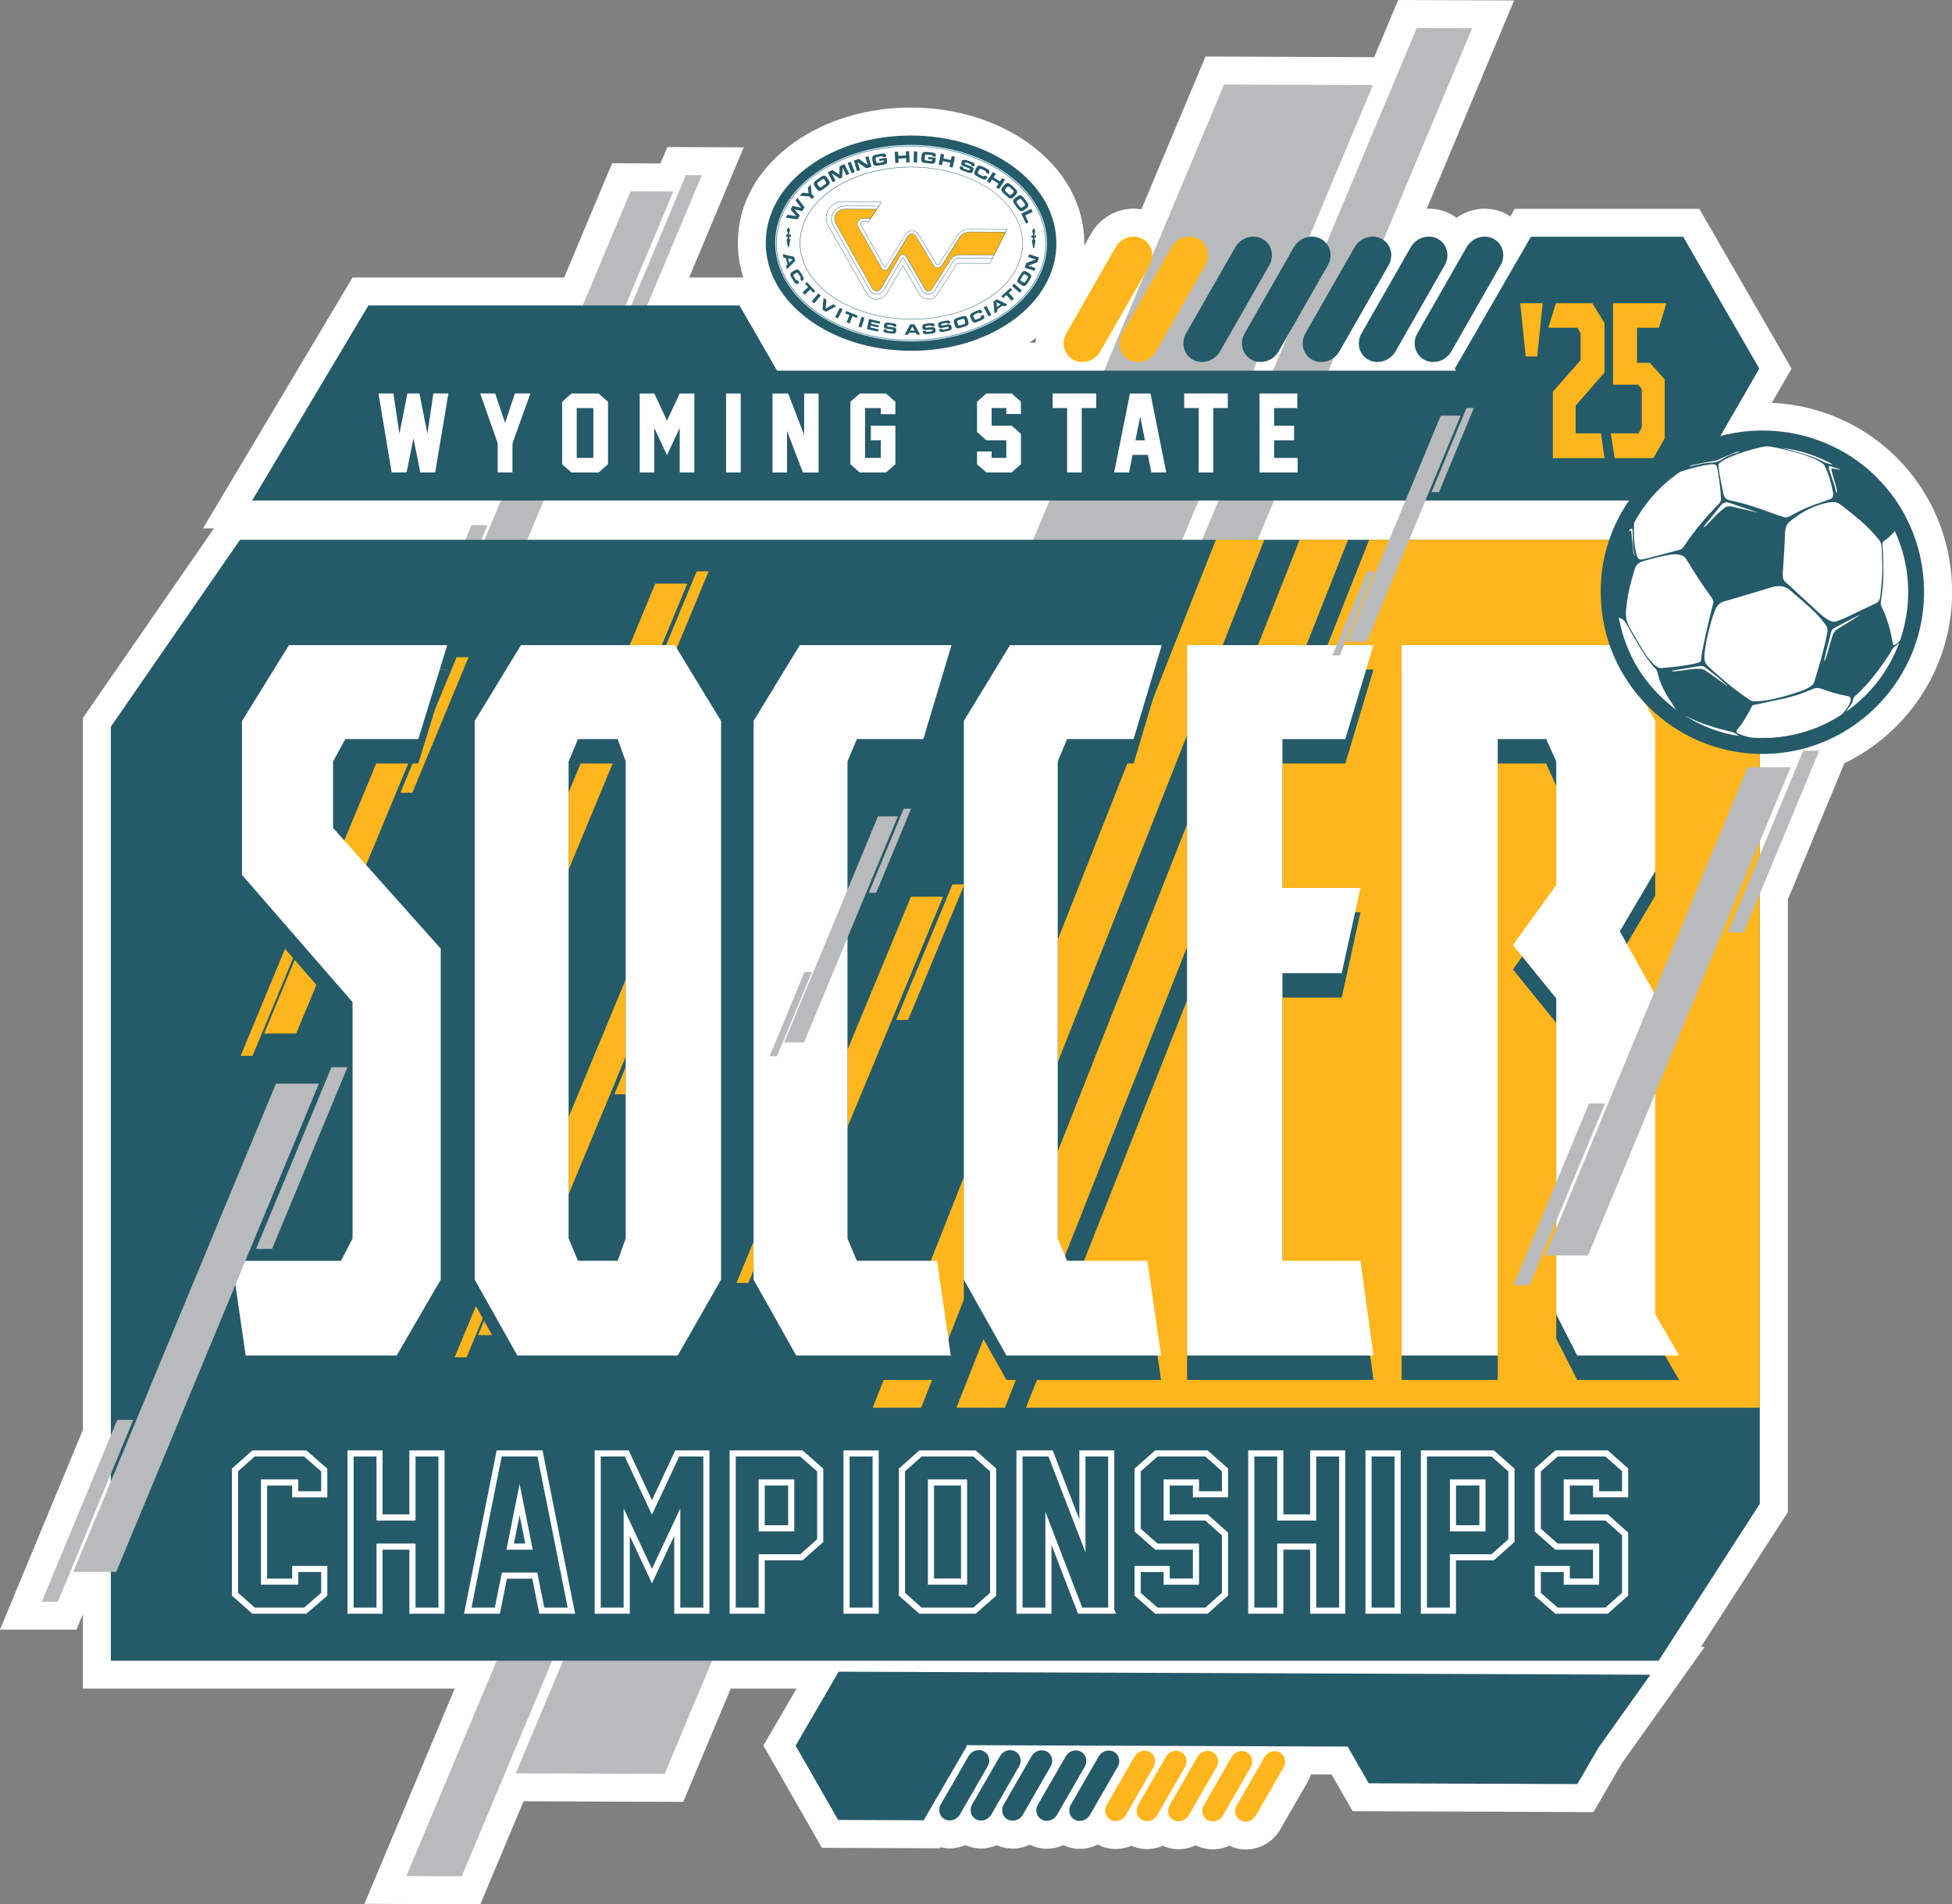 <?xml version="1.0" encoding="UTF-8"?>
<svg id="Layer_2" data-name="Layer 2" xmlns="http://www.w3.org/2000/svg" viewBox="0 0 696.24 679.07">
  <rect x="0" y="0" width="696.24" height="679.07" fill="#808080" stroke="none"/>
  <defs>
    <style>
      .cls-1 {
        fill: #b8babc;
      }

      .cls-2 {
        fill: #ffb61d;
      }

      .cls-3 {
        fill: #fff;
      }

      .cls-4 {
        fill: #255a69;
      }

      .cls-5 {
        fill: #e1f4fd;
      }
    </style>
  </defs>
  <g id="Layer_6" data-name="Layer 6">
    <g>
      <path class="cls-3" d="M631.97,143.64l7.04-12.18-32.9-56.99h-65.81l-1.57,2.71c-2.66-1.76-5.82-2.76-9.19-2.76-3.63,0-7.11,1.19-10,3.24-2.8-2.08-6.23-3.24-9.91-3.24-.25,0-.5.04-.75.05L540.05.16l-41.34-.16-8.55,20.39-60.18-.23-22.86,54.48c-.91-.15-1.84-.23-2.79-.23-6.21,0-12,3.38-15.11,8.83l-2.49,4.36c0-.22.02-.44.02-.67.05-13.78-6.92-26.45-19.64-35.69-11.36-8.25-26.27-12.83-41.96-12.89h-.31c-15.58,0-30.41,4.46-41.75,12.57-12.79,9.14-19.86,21.76-19.91,35.54-.02,4.3.65,8.48,1.96,12.49h-19.33l19.47-46.41-27.24-.1-2.45,5.85-17.27-.07-17.08,40.73h-75.48l-53.36,89.47h3.9l-46.72,67.6v253.86L0,581.12h27.28l2.29-5.51v26.56h132.61l-32.19,76.74,41.34.15,15.41-36.72,56.96.21,16.94-40.38h23.47l-11.82,20.29,20.87,36.48,42.03.16.22-.38c1.07.26,2.17.42,3.31.42h.05c1.94,0,3.82-.41,5.56-1.16,1.72.77,3.61,1.2,5.59,1.2h.05c1.95,0,3.84-.42,5.59-1.18,1.73.78,3.63,1.21,5.62,1.22h.05c2.13,0,4.18-.51,6.05-1.4,1.85.92,3.91,1.44,6.09,1.45h.05c2.04,0,4.02-.47,5.83-1.3,1.79.85,3.77,1.33,5.85,1.34h.07c2.24,0,4.4-.57,6.35-1.56,1.93,1.02,4.1,1.6,6.39,1.61h.07c1.94,0,3.82-.41,5.55-1.16,1.72.77,3.61,1.2,5.59,1.2h.05c1.95,0,3.85-.42,5.59-1.18,1.73.78,3.63,1.21,5.62,1.22h.05c2.13,0,4.18-.51,6.05-1.4,1.85.92,3.91,1.44,6.09,1.45h.05c2.04,0,4.02-.47,5.83-1.3,1.79.85,3.77,1.33,5.85,1.34h.07c5.03,0,9.73-2.73,12.25-7.11l9.92-17.2c.45-.79.8-1.62,1.09-2.46l7.34.03,7.49,13.09,85.9.32,10.26-17.61,29.39-41.27h-1.33s31.02-48.1,31.02-48.1v-218.46l20.16-48.58c23.27-11.23,39.13-35.43,38.41-62.82-.94-35.76-28.87-64.01-64.24-65.72ZM367.2,122.21c.8-.58,1.58-1.18,2.33-1.79-.07.59-.13,1.19-.14,1.79h-2.19Z"/>
      <g>
        <g>
          <polygon class="cls-1" points="505.33 9.99 411.28 234.17 431.05 234.25 525.09 10.06 505.33 9.99"/>
          <polygon class="cls-1" points="436.6 30.15 183.97 632.37 237.06 632.57 489.69 30.35 436.6 30.15"/>
          <polygon class="cls-1" points="238.98 444.82 144.94 669.01 164.7 669.08 258.75 444.89 238.98 444.82"/>
        </g>
        <g>
          <polygon class="cls-1" points="244.65 62.45 217.66 126.78 223.33 126.8 250.32 62.47 244.65 62.45"/>
          <polygon class="cls-1" points="224.93 68.23 152.44 241.04 167.67 241.1 240.16 68.29 224.93 68.23"/>
          <polygon class="cls-1" points="168.22 187.22 141.24 251.55 146.91 251.57 173.89 187.24 168.22 187.22"/>
        </g>
        <polygon class="cls-4" points="591.6 592.21 39.53 592.21 39.53 259.15 85.6 192.49 627.68 192.49 627.68 536.28 591.6 592.21"/>
        <polygon class="cls-2" points="627.68 501.99 365.95 501.99 488.35 192.49 627.68 192.49 627.68 501.99"/>
        <polygon class="cls-2" points="463.55 192.49 341.14 501.99 358.43 501.99 480.83 192.49 463.55 192.49"/>
        <polygon class="cls-2" points="433.67 192.49 311.27 501.99 328.55 501.99 450.96 192.49 433.67 192.49"/>
        <g>
          <polygon class="cls-2" points="162.87 234.36 142.81 282.69 147.07 282.69 167.13 234.36 162.87 234.36"/>
          <polygon class="cls-2" points="148.1 238.76 94.21 368.57 105.64 368.57 159.52 238.76 148.1 238.76"/>
          <polygon class="cls-2" points="105.9 328.16 85.84 376.49 90.09 376.49 110.15 328.16 105.9 328.16"/>
        </g>
        <g>
          <polygon class="cls-2" points="339.71 315.38 319.65 363.7 323.91 363.7 343.97 315.38 339.71 315.38"/>
          <polygon class="cls-2" points="324.94 319.77 271.05 449.59 282.48 449.59 336.36 319.77 324.94 319.77"/>
          <polygon class="cls-2" points="282.74 409.18 262.68 457.5 266.93 457.5 286.99 409.18 282.74 409.18"/>
        </g>
        <g>
          <polygon class="cls-2" points="239.2 341.89 219.14 390.22 223.4 390.22 243.46 341.89 239.2 341.89"/>
          <polygon class="cls-2" points="224.43 346.29 170.54 476.1 181.97 476.1 235.85 346.29 224.43 346.29"/>
          <polygon class="cls-2" points="182.23 435.69 162.17 484.02 166.42 484.02 186.48 435.69 182.23 435.69"/>
        </g>
        <g>
          <polygon class="cls-2" points="248.5 203.74 228.44 252.07 232.69 252.07 252.75 203.74 248.5 203.74"/>
          <polygon class="cls-2" points="233.72 208.14 179.84 337.95 191.26 337.95 245.15 208.14 233.72 208.14"/>
          <polygon class="cls-2" points="191.52 297.54 171.46 345.87 175.72 345.87 195.78 297.54 191.52 297.54"/>
        </g>
        <g>
          <polygon class="cls-4" points="123.19 272.26 149.21 272.26 159.52 238.76 103.09 238.76 86.33 265.81 86.33 320.71 125.76 366.06 125.76 450.33 121.64 458.32 82.73 458.32 87.62 492.08 141.48 492.08 157.2 465.02 157.2 346.99 118.8 303.95 118.8 280.25 123.19 272.26"/>
          <path class="cls-4" d="M185.81,238.76l-16.49,27.06v199.21l15.2,27.06h57.21l15.46-27.06v-199.21l-16.49-27.06h-54.89ZM223.17,450.33l-2.83,7.99h-14.17l-3.35-7.99v-170.08l3.35-7.99h14.17l2.83,7.99v170.08Z"/>
          <polygon class="cls-4" points="305.63 272.26 329.34 272.26 339.39 238.76 285.28 238.76 268.78 265.81 268.78 465.02 283.99 492.08 339.14 492.08 334.24 458.32 305.63 458.32 302.28 450.33 302.28 280.25 305.63 272.26"/>
          <polygon class="cls-4" points="380.63 272.26 404.34 272.26 414.38 238.76 360.27 238.76 343.77 265.81 343.77 465.02 358.98 492.08 414.13 492.08 409.23 458.32 380.63 458.32 377.28 450.33 377.28 280.25 380.63 272.26"/>
          <polygon class="cls-4" points="479.84 272.26 489.89 238.76 423.4 238.76 423.4 492.08 489.89 492.08 485.25 458.32 457.42 458.32 457.42 355.75 478.55 355.75 485.25 325.34 457.42 325.34 457.42 272.26 479.84 272.26"/>
          <polygon class="cls-4" points="590.39 477.39 590.39 363.48 577.77 340.81 590.39 319.42 590.39 265.81 575.19 238.76 499.94 238.76 499.94 492.08 534.21 492.08 534.21 272.26 551.48 272.26 555.09 280.25 555.09 324.31 539.63 345.7 555.09 364.77 555.09 477.39 562.56 492.08 598.9 492.08 590.39 477.39"/>
        </g>
        <g>
          <path class="cls-3" d="M159.52,230.05l-10.31,33.5h-26.03l-4.38,7.99v23.71l38.4,43.04v118.03l-15.72,27.06h-53.86l-4.9-33.76h38.91l4.12-7.99v-84.27l-39.43-45.36v-54.89l16.75-27.06h56.44Z"/>
          <path class="cls-3" d="M184.52,483.38l-15.2-27.06v-199.21l16.49-27.06h54.89l16.49,27.06v199.21l-15.46,27.06h-57.21ZM206.16,263.55l-3.35,7.99v170.08l3.35,7.99h14.17l2.84-7.99v-170.08l-2.84-7.99h-14.17Z"/>
          <path class="cls-3" d="M268.78,257.11l16.49-27.06h54.12l-10.05,33.5h-23.71l-3.35,7.99v170.08l3.35,7.99h28.6l4.9,33.76h-55.15l-15.2-27.06v-199.21Z"/>
          <path class="cls-3" d="M343.77,257.11l16.49-27.06h54.12l-10.05,33.5h-23.71l-3.35,7.99v170.08l3.35,7.99h28.61l4.9,33.76h-55.15l-15.2-27.06v-199.21Z"/>
          <path class="cls-3" d="M478.55,347.05h-21.13v102.57h27.83l4.64,33.76h-66.49v-253.32h66.49l-10.05,33.5h-22.42v53.09h27.83l-6.7,30.41Z"/>
          <path class="cls-3" d="M499.94,230.05h75.25l15.2,27.06v53.6l-12.63,21.39,12.63,22.68v113.91l8.51,14.69h-36.34l-7.47-14.69v-112.62l-15.46-19.07,15.46-21.39v-44.07l-3.61-7.99h-17.27v219.82h-34.27v-253.32Z"/>
        </g>
        <g>
          <path class="cls-3" d="M109.28,575.46h-19.27l-7.28-6.45v-45.3l7.28-6.49h19.28l7.46,6.52v10.23h-12.54v-4.21h-8.95v33.18h8.95v-4.53h12.54v10.62l-7.47,6.45ZM90.84,573.27h17.63l6.09-5.26v-7.43h-8.16v4.53h-13.32v-37.55h13.32v4.21h8.16v-7.05l-6.1-5.33h-17.62l-5.92,5.28v43.34l5.92,5.25Z"/>
          <path class="cls-3" d="M158.56,575.46h-12.54v-22.84h-9.55v22.84h-12.54v-58.25h12.54v22.84h9.55v-22.84h12.54v58.25ZM148.22,573.27h8.16v-53.87h-8.16v22.84h-13.93v-22.84h-8.16v53.87h8.16v-22.84h13.93v22.84Z"/>
          <path class="cls-3" d="M205.15,575.46h-12.79l-2.5-12.49h-9.06l-2.5,12.49h-12.79l11.64-58.25h16.35l11.64,58.25ZM194.15,573.27h8.33l-10.77-53.87h-12.77l-10.77,53.87h8.33l2.5-12.49h12.64l2.5,12.49ZM190.02,552.62h-9.38l4.69-23.44,4.69,23.44ZM183.31,550.43h4.04l-2.02-10.1-2.02,10.1Z"/>
          <path class="cls-3" d="M253.05,575.46h-12.57v-27.76l-7.94,16.94-7.9-16.92v27.74h-12.54v-58.25h12.14l8.3,17.78,8.33-17.78h12.17v58.25ZM242.66,573.27h8.2v-53.87h-8.6l-9.73,20.76-9.69-20.76h-8.56v53.87h8.16v-35.42l10.09,21.62,10.12-21.6v35.4Z"/>
          <path class="cls-3" d="M272.78,575.46h-12.54v-58.25h26.02l7.39,6.52v26.14l-7.39,6.56h-13.49v19.02ZM262.43,573.27h8.16v-19.02h14.84l6.03-5.36v-24.17l-6.03-5.32h-23.01v53.87ZM283.31,546.09h-12.71v-18.53h12.71v18.53ZM272.78,543.9h8.34v-14.16h-8.34v14.16Z"/>
          <path class="cls-3" d="M313.42,575.46h-12.57v-58.25h12.57v58.25ZM303.04,573.27h8.2v-53.87h-8.2v53.87Z"/>
          <path class="cls-3" d="M347.99,575.46h-20.1l-7.28-6.45v-45.3l7.28-6.49h20.1l7.35,6.49v45.31l-7.36,6.45ZM328.72,573.27h18.44l5.99-5.25v-43.33l-5.99-5.29h-18.44l-5.92,5.28v43.34l5.92,5.25ZM344.96,565.11h-14v-37.55h14v37.55ZM333.15,562.92h9.62v-33.18h-9.62v33.18Z"/>
          <path class="cls-3" d="M396.39,575.46h-11.88l-9.47-24.58v24.58h-12.5v-58.25h12.94l9.5,24.63v-24.63h12.46v56.82l.69,1.36-1.75.07ZM386.01,573.27h9.25v-53.87h-8.09v34.18l-13.19-34.18h-9.25v53.87h8.13v-34.16l13.16,34.16Z"/>
          <path class="cls-3" d="M430.74,575.46h-18.71l-7.36-6.45v-10.62h12.54v4.53h8.27v-10.3h-13.45l-7.35-6.49v-22.43l7.35-6.49h18.71l7.28,6.45v10.29h-12.54v-4.21h-8.27v10.3h13.53l7.28,6.49v22.46l-7.28,6.45ZM412.86,573.27h17.05l5.92-5.25v-20.5l-5.92-5.28h-14.88v-14.68h12.64v4.21h8.16v-7.12l-5.92-5.25h-17.05l-5.99,5.29v20.46l5.99,5.29h14.81v14.68h-12.64v-4.53h-8.16v7.44l5.99,5.25Z"/>
          <path class="cls-3" d="M479.84,575.46h-12.54v-22.84h-9.55v22.84h-12.54v-58.25h12.54v22.84h9.55v-22.84h12.54v58.25ZM469.49,573.27h8.16v-53.87h-8.16v22.84h-13.93v-22.84h-8.16v53.87h8.16v-22.84h13.93v22.84Z"/>
          <path class="cls-3" d="M499.6,575.46h-12.57v-58.25h12.57v58.25ZM489.22,573.27h8.2v-53.87h-8.2v53.87Z"/>
          <path class="cls-3" d="M519.33,575.46h-12.54v-58.25h26.02l7.39,6.52v26.14l-7.39,6.56h-13.49v19.02ZM508.98,573.27h8.16v-19.02h14.84l6.03-5.36v-24.17l-6.03-5.32h-23.01v53.87ZM529.86,546.09h-12.71v-18.53h12.71v18.53ZM519.33,543.9h8.34v-14.16h-8.34v14.16Z"/>
          <path class="cls-3" d="M573.46,575.46h-18.71l-7.36-6.45v-10.62h12.54v4.53h8.27v-10.3h-13.45l-7.35-6.49v-22.43l7.35-6.49h18.71l7.28,6.45v10.29h-12.54v-4.21h-8.27v10.3h13.53l7.28,6.49v22.46l-7.28,6.45ZM555.58,573.27h17.05l5.92-5.25v-20.5l-5.92-5.28h-14.88v-14.68h12.64v4.21h8.16v-7.12l-5.92-5.25h-17.05l-5.99,5.29v20.46l5.99,5.29h14.81v14.68h-12.64v-4.53h-8.16v7.44l5.99,5.25Z"/>
        </g>
        <g>
          <polygon class="cls-4" points="600.35 84.43 546.05 84.43 518.9 131.45 519.31 132.18 277.17 132.18 263.76 108.93 131.4 108.93 89.93 178.48 546.05 178.48 552.78 178.48 600.35 178.48 627.5 131.45 600.35 84.43"/>
          <g>
            <path class="cls-4" d="M529.54,84.38h0c-2.63,0-5.13,1.47-6.46,3.81l-17.52,30.66c-2.67,4.68.41,10.24,5.67,10.24,2.63,0,5.13-1.47,6.46-3.81l17.52-30.66c2.67-4.68-.41-10.24-5.67-10.24Z"/>
            <path class="cls-4" d="M509.62,84.38h0c-2.63,0-5.13,1.47-6.46,3.81l-17.52,30.66c-2.67,4.68.41,10.24,5.67,10.24,2.63,0,5.13-1.47,6.46-3.81l17.52-30.66c2.67-4.68-.41-10.24-5.67-10.24Z"/>
            <path class="cls-4" d="M489.6,84.38h0c-2.63,0-5.13,1.47-6.46,3.81l-17.52,30.66c-2.67,4.68.41,10.24,5.67,10.24,2.63,0,5.13-1.47,6.46-3.81l17.52-30.66c2.67-4.68-.41-10.24-5.67-10.24Z"/>
            <path class="cls-4" d="M467.93,84.38h0c-2.63,0-5.13,1.47-6.46,3.81l-17.52,30.66c-2.67,4.68.41,10.24,5.67,10.24,2.63,0,5.13-1.47,6.46-3.81l17.52-30.66c2.67-4.68-.41-10.24-5.67-10.24Z"/>
            <path class="cls-4" d="M447.04,84.38h0c-2.63,0-5.13,1.47-6.46,3.81l-17.52,30.66c-2.67,4.68.41,10.24,5.67,10.24,2.63,0,5.13-1.47,6.46-3.81l17.52-30.66c2.67-4.68-.41-10.24-5.67-10.24Z"/>
          </g>
          <g>
            <path class="cls-2" d="M424.25,84.38h0c-2.63,0-5.13,1.47-6.46,3.81l-17.52,30.66c-2.67,4.68.41,10.24,5.67,10.24,2.63,0,5.13-1.47,6.46-3.81l17.52-30.66c2.67-4.68-.41-10.24-5.67-10.24Z"/>
            <path class="cls-2" d="M404.34,84.38h0c-2.63,0-5.13,1.47-6.46,3.81l-17.52,30.66c-2.67,4.68.41,10.24,5.67,10.24,2.63,0,5.13-1.47,6.46-3.81l17.52-30.66c2.67-4.68-.41-10.24-5.67-10.24Z"/>
          </g>
        </g>
        <g>
          <polygon class="cls-4" points="298.94 649 329.46 649.12 344.82 622.74 344.59 622.33 480.7 622.84 488.19 635.93 562.59 636.21 570.18 623.18 588.67 597.21 329.66 596.25 325.87 596.23 299.13 596.13 283.77 622.51 298.94 649"/>
          <g>
            <path class="cls-4" d="M338.74,649.18h0c1.48,0,2.88-.82,3.64-2.13l9.91-17.2c1.51-2.62-.21-5.76-3.17-5.77-1.48,0-2.88.82-3.64,2.13l-9.91,17.2c-1.51,2.62.21,5.76,3.17,5.77Z"/>
            <path class="cls-4" d="M349.93,649.22h0c1.48,0,2.88-.82,3.64-2.13l9.91-17.2c1.51-2.62-.21-5.76-3.17-5.77-1.48,0-2.88.82-3.64,2.13l-9.91,17.2c-1.51,2.62.21,5.76,3.17,5.77Z"/>
            <path class="cls-4" d="M361.19,649.26h0c1.48,0,2.88-.82,3.64-2.13l9.91-17.2c1.51-2.62-.21-5.76-3.17-5.77-1.48,0-2.88.82-3.64,2.13l-9.91,17.2c-1.51,2.62.21,5.76,3.16,5.77Z"/>
            <path class="cls-4" d="M373.37,649.31h0c1.48,0,2.88-.82,3.64-2.13l9.91-17.2c1.51-2.62-.21-5.76-3.17-5.77-1.48,0-2.88.82-3.64,2.13l-9.91,17.2c-1.51,2.62.21,5.76,3.17,5.77Z"/>
            <path class="cls-4" d="M385.11,649.35h0c1.48,0,2.88-.82,3.64-2.13l9.91-17.2c1.51-2.62-.21-5.76-3.17-5.77-1.48,0-2.88.82-3.64,2.13l-9.91,17.2c-1.51,2.62.21,5.76,3.16,5.77Z"/>
          </g>
          <g>
            <path class="cls-2" d="M397.92,649.4h0c1.48,0,2.88-.82,3.64-2.13l9.91-17.2c1.51-2.62-.21-5.76-3.17-5.77-1.48,0-2.88.82-3.64,2.13l-9.91,17.2c-1.51,2.62.21,5.76,3.17,5.77Z"/>
            <path class="cls-2" d="M409.12,649.44h0c1.48,0,2.88-.82,3.64-2.13l9.91-17.2c1.51-2.62-.21-5.76-3.17-5.77-1.48,0-2.88.82-3.64,2.13l-9.91,17.2c-1.51,2.62.21,5.76,3.17,5.77Z"/>
            <path class="cls-2" d="M420.37,649.48h0c1.48,0,2.88-.82,3.64-2.13l9.91-17.2c1.51-2.62-.21-5.76-3.17-5.77-1.48,0-2.88.82-3.64,2.13l-9.91,17.2c-1.51,2.62.21,5.76,3.16,5.77Z"/>
            <path class="cls-2" d="M432.56,649.53h0c1.48,0,2.88-.82,3.64-2.13l9.91-17.2c1.51-2.62-.21-5.76-3.17-5.77-1.48,0-2.88.82-3.64,2.13l-9.91,17.2c-1.51,2.62.21,5.76,3.17,5.77Z"/>
            <path class="cls-2" d="M444.29,649.57h0c1.48,0,2.88-.82,3.64-2.13l9.91-17.2c1.51-2.62-.21-5.76-3.17-5.77-1.48,0-2.88.82-3.64,2.13l-9.91,17.2c-1.51,2.62.21,5.76,3.16,5.77Z"/>
          </g>
        </g>
        <g>
          <path class="cls-3" d="M159.94,140.31l-4.72,28.17h-5.31l-2.44-12.18-2.46,12.18h-5.31l-4.7-28.17h5.33l2.13,14.4,2.85-14.4h4.3l2.83,14.42,2.13-14.42h5.34Z"/>
          <path class="cls-3" d="M182.78,158.1v10.38h-5.27v-10.42l-6.24-17.75h5.34l3.55,10.49,3.5-10.49h5.52l-6.4,17.79Z"/>
          <path class="cls-3" d="M216.86,165.55l-3.35,2.94h-9.68l-3.32-2.94v-22.27l3.32-2.96h9.68l3.35,2.96v22.27ZM211.64,163.29v-17.77h-5.94v17.77h5.94Z"/>
          <path class="cls-3" d="M247.66,168.49h-5.22v-15.87l-4.54,9.68-4.52-9.68v15.87h-5.2v-28.17h5.2l4.52,9.68,4.54-9.68h5.22v28.17Z"/>
          <path class="cls-3" d="M264.21,168.49h-5.22v-28.17h5.22v28.17Z"/>
          <path class="cls-3" d="M286.4,168.49l-5.68-14.76v14.76h-5.18v-28.17h5.58l5.7,14.78v-14.78h5.16v28.14l.02.04h-5.59Z"/>
          <path class="cls-3" d="M319.37,165.55l-3.37,2.94h-9.36l-3.32-2.94v-22.27l3.37-2.96h9.31l3.37,2.96v4.41h-5.2v-2.17h-5.63v17.77h5.63v-6.28h-3.55v-5.22h8.75v13.76Z"/>
          <path class="cls-3" d="M364.14,165.55l-3.32,2.94h-8.98l-3.35-2.94v-4.54h5.2v2.28h5.25v-6.28h-7.1l-3.35-2.96v-10.78l3.35-2.96h8.98l3.32,2.94v4.38h-5.2v-2.12h-5.25v6.28h7.14l3.32,2.96v10.8Z"/>
          <path class="cls-3" d="M391.01,145.51h-5.17v22.97h-5.22v-22.97h-5.16v-5.2h15.55v5.2Z"/>
          <path class="cls-3" d="M410.68,168.49l-1.26-6.28h-5.45l-1.26,6.28h-5.31l5.63-28.17h7.32l5.63,28.17h-5.31ZM408.38,157.01l-1.69-8.43-1.69,8.43h3.37Z"/>
          <path class="cls-3" d="M437.93,145.51h-5.17v22.97h-5.22v-22.97h-5.16v-5.2h15.55v5.2Z"/>
          <path class="cls-3" d="M462.83,168.49h-13.58v-28.17h13.47v5.2h-8.27v6.28h7.12v5.22h-7.12v6.28h8.38v5.2Z"/>
        </g>
        <g>
          <path class="cls-2" d="M550.24,108.13l-1.95,18.97h-4.1l-1.95-18.97h8Z"/>
          <path class="cls-2" d="M567.93,108.13l4.37,7.06v17.63l-10.29,11.84v9.89h9.02l1.28,8.81h-18.43v-23.68l9.89-11.23v-9.48l-1.08-2.09h-10.43l2.69-8.75h12.98Z"/>
          <path class="cls-2" d="M594.37,108.13l-2.69,8.75h-7.8v12.51h4.57l5.32,5.92v20.99l-4.04,7.06h-13.79l-1.41-8.81h9.96l1.08-2.09v-13.72l-1.28-1.55h-8.95v-29.06h19.04Z"/>
        </g>
        <g>
          <polygon class="cls-1" points="643.17 267.7 616.27 332.51 621.98 332.51 648.88 267.7 643.17 267.7"/>
          <polygon class="cls-1" points="623.36 273.59 551.09 447.69 566.41 447.69 638.68 273.59 623.36 273.59"/>
          <polygon class="cls-1" points="566.76 393.5 539.86 458.31 545.57 458.31 572.47 393.5 566.76 393.5"/>
        </g>
        <g>
          <polygon class="cls-1" points="118.23 380.55 91.33 445.36 97.04 445.36 123.94 380.55 118.23 380.55"/>
          <polygon class="cls-1" points="98.42 386.44 26.15 560.54 41.47 560.54 113.74 386.44 98.42 386.44"/>
          <polygon class="cls-1" points="41.82 506.35 14.92 571.16 20.63 571.16 47.53 506.35 41.82 506.35"/>
        </g>
        <g>
          <polygon class="cls-1" points="322.33 288.39 309.87 318.39 312.51 318.39 324.97 288.39 322.33 288.39"/>
          <polygon class="cls-1" points="313.15 291.12 279.7 371.71 286.79 371.71 320.25 291.12 313.15 291.12"/>
          <polygon class="cls-1" points="286.96 346.62 274.5 376.63 277.15 376.63 289.6 346.62 286.96 346.62"/>
        </g>
        <g>
          <polygon class="cls-1" points="523.05 145.51 510.6 175.51 513.24 175.51 525.7 145.51 523.05 145.51"/>
          <polygon class="cls-1" points="513.88 148.24 480.43 228.83 487.52 228.83 520.98 148.24 513.88 148.24"/>
          <polygon class="cls-1" points="487.69 203.74 475.23 233.74 477.87 233.74 490.33 203.74 487.69 203.74"/>
        </g>
        <g>
          <g>
            <ellipse class="cls-4" cx="324.97" cy="86.71" rx="34.63" ry="48.08" transform="translate(237.04 411.35) rotate(-89.79)"/>
            <path class="cls-4" d="M324.82,125.09c-13.62-.05-26.46-3.95-36.15-10.99-10.06-7.3-15.58-17.1-15.54-27.59.04-10.49,5.63-20.24,15.74-27.47,9.74-6.96,22.61-10.77,36.23-10.71,13.62.05,26.46,3.95,36.15,10.99,10.06,7.3,15.58,17.1,15.54,27.59-.04,10.49-5.63,20.24-15.74,27.47-9.74,6.96-22.61,10.77-36.23,10.71ZM325.08,55.83c-24.44-.09-44.38,13.69-44.45,30.72s19.77,30.96,44.21,31.05c24.44.09,44.38-13.69,44.45-30.72.06-17.03-19.77-30.96-44.22-31.05Z"/>
          </g>
          <g>
            <g>
              <ellipse class="cls-3" cx="324.97" cy="86.71" rx="34.63" ry="48.08" transform="translate(237.04 411.35) rotate(-89.79)"/>
              <path class="cls-5" d="M324.84,121.74c-26.73-.1-48.42-15.9-48.35-35.21.07-19.32,21.88-34.95,48.61-34.85,26.73.1,48.42,15.9,48.35,35.21-.07,19.32-21.88,34.95-48.61,34.85ZM325.09,52.48c-26.29-.1-47.73,15.18-47.8,34.05-.07,18.87,21.26,34.31,47.55,34.41,26.29.1,47.73-15.18,47.81-34.05.07-18.87-21.26-34.31-47.55-34.41Z"/>
            </g>
            <path class="cls-4" d="M324.84,121.42c-12.86-.05-24.93-3.7-34-10.28-9.08-6.59-14.06-15.33-14.02-24.6s5.08-17.97,14.2-24.5c9.12-6.52,21.22-10.08,34.08-10.03,12.86.05,24.93,3.7,34,10.28,9.08,6.59,14.06,15.33,14.02,24.6-.03,9.28-5.08,17.97-14.2,24.5-9.12,6.52-21.22,10.08-34.08,10.03ZM325.1,52.15c-26.47-.1-48.06,15.32-48.13,34.38-.07,19.05,21.41,34.64,47.87,34.74,26.47.1,48.06-15.32,48.13-34.38.07-19.05-21.41-34.64-47.87-34.74Z"/>
            <path class="cls-4" d="M324.94,113.92c-21.93-.08-39.72-12.36-39.67-27.36.06-15.01,17.94-27.15,39.87-27.06,21.93.08,39.72,12.36,39.67,27.36-.06,15.01-17.94,27.15-39.87,27.06ZM325.15,59.65c-21.84-.08-39.66,11.99-39.72,26.91-.06,14.92,17.67,27.13,39.52,27.21,21.84.08,39.66-11.99,39.72-26.92.06-14.92-17.67-27.13-39.52-27.21Z"/>
            <g>
              <path class="cls-4" d="M283.25,91.58l.42,1.44-2.97,2.96-.34-1.17.53-.53-.66-2.28-.73-.15-.35-1.22,4.11.96ZM281.51,93.68l1.19-1.17-1.63-.34.44,1.51Z"/>
              <path class="cls-4" d="M285.11,100.87c-.46.27-.62.35-.81.37-.34.04-.62-.14-.96-.61-.14-.18-.37-.56-.75-1.18-.55-.9-.69-1.22-.68-1.58,0-.43.28-.72,1.22-1.29.83-.5,1.18-.59,1.57-.38.34.18.56.46,1.1,1.34.71,1.17.84,1.44.88,1.79.03.33-.18.62-.64.9l-.1.06-.56-.91c.33-.23.32-.32-.19-1.14-.48-.78-.58-.91-.76-.97-.17-.05-.31,0-.82.31-.75.46-.77.56-.21,1.48.43.71.5.81.64.91.14.1.27.09.5-.04l.56.93Z"/>
              <path class="cls-4" d="M288.26,102.4l-1.12-1.2.66-.62,3,3.21-.66.62-1.12-1.2-2.02,1.89-.76-.82,2.02-1.89Z"/>
              <path class="cls-4" d="M291.88,104.65l.86.72-2.35,2.83-.86-.72,2.35-2.83Z"/>
              <path class="cls-4" d="M293.73,106.25l1.04.67-.29,3.12,2.75-1.53,1.05.67-3.7,1.99-1.19-.77.34-4.15Z"/>
              <path class="cls-4" d="M299.54,109.77l1,.5-1.65,3.28-1-.5,1.65-3.28Z"/>
              <path class="cls-4" d="M303,112.37l-1.52-.61.34-.85,4.08,1.62-.34.85-1.52-.61-1.02,2.57-1.04-.41,1.02-2.57Z"/>
              <path class="cls-4" d="M307.28,112.96l1.07.33-1.08,3.51-1.07-.33,1.08-3.52Z"/>
              <path class="cls-4" d="M313.95,114.66l-.18.81-2.9-.65-.14.62,2.73.61-.16.71-2.73-.61-.14.63,2.94.66-.18.81-4.01-.9.8-3.59,3.98.89Z"/>
              <path class="cls-4" d="M316.25,117.54c-.02.25,0,.32.13.38.08.04.39.1.74.14,1.29.15,1.44.13,1.48-.17.02-.15-.04-.27-.15-.32q-.12-.05-.69-.13l-1.01-.12c-.67-.08-.95-.15-1.17-.3-.25-.17-.33-.47-.27-.97.08-.66.3-.91.84-.98.3-.04.73-.02,1.53.08,1.28.15,1.57.22,1.81.42.23.2.29.43.22.98l-1.08-.13c.04-.32-.07-.37-.78-.46-.36-.04-.83-.09-1.01-.1-.3-.01-.41.05-.43.26-.02.15.05.26.2.32.06.02.08.03.45.08l1.03.12c.1.01.59.09.77.12.69.12.93.46.84,1.19-.08.67-.31.94-.86,1-.28.03-.83,0-1.62-.1-1.26-.15-1.54-.21-1.84-.42-.21-.14-.29-.43-.24-.86,0-.03.01-.1.03-.18l1.09.13Z"/>
              <path class="cls-4" d="M324.67,115.65h1.5s2.04,3.65,2.04,3.65h-1.22s-.37-.64-.37-.64l-2.37.02-.35.66h-1.27s2.04-3.68,2.04-3.68ZM326.22,117.89l-.8-1.46-.77,1.47h1.58Z"/>
              <path class="cls-4" d="M330.23,117.95c.04.25.07.31.21.35.09.02.4.02.75-.02,1.29-.13,1.44-.18,1.41-.48-.01-.15-.1-.25-.22-.28q-.12-.03-.7.02l-1.01.1c-.67.07-.96.06-1.21-.04-.28-.11-.43-.39-.48-.89-.06-.66.09-.96.61-1.13.29-.11.71-.18,1.52-.25,1.28-.13,1.58-.12,1.86.02.27.15.37.36.43.91l-1.09.11c-.03-.32-.15-.35-.86-.28-.36.03-.83.09-1.01.12-.29.05-.39.14-.36.35.02.15.1.24.26.27.07.01.09.01.45-.02l1.04-.1c.1,0,.59-.04.78-.05.7-.04,1,.24,1.08.98.07.67-.1.99-.63,1.16-.27.09-.81.17-1.6.25-1.27.12-1.55.12-1.89,0-.24-.09-.38-.36-.42-.79,0-.03,0-.1-.01-.18l1.09-.11Z"/>
              <path class="cls-4" d="M336.01,117.22c.06.25.1.3.24.32.09.02.4-.02.75-.09,1.27-.25,1.42-.32,1.36-.61-.03-.15-.12-.24-.24-.26q-.13-.01-.7.09l-1,.19c-.67.13-.95.15-1.21.07-.29-.08-.46-.35-.56-.84-.13-.65,0-.96.5-1.19.28-.13.69-.24,1.48-.4,1.27-.25,1.56-.27,1.86-.15.28.12.41.33.51.87l-1.07.21c-.06-.31-.18-.34-.89-.2-.35.07-.82.17-.99.22-.29.08-.37.17-.33.38.03.15.12.23.29.24.07,0,.09,0,.45-.06l1.02-.2c.1-.02.59-.1.77-.12.69-.1,1.02.15,1.16.87.13.67,0,1-.52,1.21-.26.11-.79.25-1.57.4-1.25.24-1.53.27-1.88.17-.24-.07-.41-.32-.49-.75,0-.03-.02-.1-.03-.18l1.08-.21Z"/>
              <path class="cls-4" d="M343.79,112.69c.57-.07.92.13,1.17.67.06.14.16.42.29.84.26.85.28,1.22.05,1.56-.16.24-.43.42-.93.6-.19.07-.65.22-1,.32-.84.26-1.27.37-1.49.39-.41.05-.68-.03-.89-.24-.22-.22-.33-.46-.56-1.23-.18-.59-.22-.74-.23-1-.01-.4.13-.67.49-.91.27-.17.58-.29,1.51-.58,1.01-.31,1.33-.39,1.59-.43ZM341.45,114.43c-.11.15-.1.34.06.85.16.52.26.69.42.76.18.07.36.04,1.16-.21.92-.28,1.1-.37,1.17-.58.06-.16.03-.34-.11-.81-.27-.89-.29-.89-1.61-.49-.79.24-.99.33-1.1.48Z"/>
              <path class="cls-4" d="M350.83,112.27c.21.49.27.67.26.85,0,.35-.22.6-.73.87-.2.11-.6.29-1.27.59-.97.42-1.3.52-1.65.46-.43-.07-.68-.38-1.11-1.38-.39-.89-.43-1.25-.16-1.61.23-.31.53-.5,1.47-.91,1.26-.55,1.54-.64,1.89-.63.33.02.59.26.81.75l.05.11-.98.43c-.18-.36-.27-.36-1.16.03-.84.37-.98.45-1.06.62-.07.16-.04.31.2.86.35.81.46.84,1.44.4.76-.33.87-.39.99-.51.12-.12.13-.26.02-.5l1-.44Z"/>
              <path class="cls-4" d="M350.87,109.61l.98-.54,1.76,3.23-.98.54-1.76-3.23Z"/>
              <path class="cls-4" d="M354.35,107.56l1.24-.85,3.74,1.9-1.01.69-.67-.34-1.96,1.34.08.74-1.05.72-.38-4.2ZM356.89,108.55l-1.48-.76.18,1.65,1.3-.89Z"/>
              <path class="cls-4" d="M358.97,105.19l-1.21,1.1-.61-.67,3.26-2.95.61.67-1.21,1.1,1.86,2.05-.83.75-1.86-2.05Z"/>
              <path class="cls-4" d="M360.96,101.98l.74-.84,2.76,2.42-.74.84-2.76-2.42Z"/>
              <path class="cls-4" d="M364.64,97.01c.39-.42.79-.5,1.33-.24.14.06.39.21.77.45.75.48,1,.75,1.05,1.15.04.29-.05.59-.32,1.06-.1.17-.36.59-.55.89-.47.74-.73,1.1-.88,1.27-.28.3-.54.42-.84.39-.3-.03-.55-.14-1.23-.58-.52-.33-.64-.43-.82-.62-.27-.3-.33-.59-.21-1.01.09-.31.26-.6.78-1.42.57-.89.76-1.16.93-1.35ZM363.98,99.85c.02.19.15.32.59.61.45.29.65.36.82.31.18-.06.3-.2.75-.91.52-.81.6-1,.52-1.2-.05-.16-.2-.28-.61-.55-.78-.5-.8-.49-1.54.67-.44.69-.54.9-.53,1.07Z"/>
              <path class="cls-4" d="M365.51,95.46l.55-1.69,3.35-1.25-2.66-.84.33-1.01,3.49,1.14-.56,1.71-3.31,1.23,2.64.83-.33,1.02-3.49-1.14Z"/>
            </g>
            <g>
              <path class="cls-4" d="M280.87,76.56l3.17.52-2.08-2.39.73-1.25,3.09.66-2-2.53.61-1.05,2.58,3.39-.81,1.39-2.89-.67,1.99,2.22-.8,1.38-4.2-.61.61-1.05Z"/>
              <path class="cls-4" d="M288.62,70.02l-3.41-.22,1.08-1.09,2.09.21-.23-2.08,1.06-1.06.26,3.39.97.96-.85.85-.97-.96Z"/>
              <path class="cls-4" d="M293.32,62.78c.56-.27.98-.18,1.42.28.11.12.31.37.59.75.56.77.7,1.14.59,1.56-.07.3-.29.57-.74.93-.17.13-.59.45-.9.67-.76.55-1.16.82-1.38.92-.4.19-.7.21-.99.06-.29-.14-.49-.36-1-1.06-.39-.54-.48-.68-.57-.93-.16-.41-.1-.72.18-1.09.21-.27.49-.5,1.33-1.11.92-.66,1.21-.86,1.46-.98ZM291.55,65.35c-.06.19.02.38.35.84.34.47.5.61.69.63.21.01.38-.08,1.11-.61.84-.61.99-.76.99-.99,0-.18-.09-.36-.39-.79-.58-.8-.6-.8-1.8.06-.71.52-.89.68-.95.86Z"/>
              <path class="cls-4" d="M295.21,61.47l1.7-.85,2.46,1.69.1-2.98,1.69-.85,1.77,3.52-1.04.53-1.31-2.74-.19,3.5-.85.43-2.9-1.94,1.4,2.7-1.03.52-1.77-3.52Z"/>
              <path class="cls-4" d="M302.34,58.11l1.12-.43,1.41,3.68-1.12.43-1.41-3.68Z"/>
              <path class="cls-4" d="M304.55,57.22l1.83-.54,3.13,2.2-.87-2.86,1.09-.32,1.11,3.78-1.85.54-3.09-2.18.87,2.84-1.1.32-1.11-3.78Z"/>
              <path class="cls-4" d="M314.99,56.06c-.07-.31-.22-.4-.57-.34l-.3.05-.42.07c-.49.09-.97.19-1.05.21-.26.09-.36.23-.34.5,0,.11.05.46.1.71.12.64.23.82.55.86.17.02.2.02,1.21-.16q.62-.11.75-.16c.23-.08.32-.21.3-.41,0-.05,0-.07-.02-.17v-.06s-1.51.27-1.51.27l-.13-.72,2.65-.48.1.54c.12.64.13.87.1,1.09-.07.38-.31.61-.79.75-.12.03-.47.1-1.62.31-.89.16-1.24.2-1.49.2-.44-.02-.72-.15-.92-.45-.16-.24-.24-.51-.37-1.23-.15-.83-.16-1.17-.06-1.47.12-.33.36-.54.85-.7.26-.08.73-.19,1.47-.32,1.06-.19,1.4-.23,1.65-.22.63.04.87.31,1.01,1.13l-1.16.21Z"/>
              <path class="cls-4" d="M319.14,54.17l1.2-.06.07,1.46,2.73-.13-.07-1.46,1.2-.06.19,3.94-1.2.06-.07-1.5-2.73.13.07,1.5-1.2.06-.19-3.94Z"/>
              <path class="cls-4" d="M325.98,53.98l1.2.03-.1,3.94-1.2-.03.1-3.94Z"/>
              <path class="cls-4" d="M332.62,55.76c.02-.32-.1-.45-.45-.48l-.3-.03-.42-.05c-.49-.05-.98-.09-1.07-.08-.27.01-.4.12-.46.39-.03.1-.08.46-.1.71-.06.65,0,.85.29.97.16.06.18.07,1.21.17q.62.06.77.05c.24-.02.37-.12.41-.31.01-.05.01-.06.02-.17v-.06s-1.51-.15-1.51-.15l.07-.73,2.68.27-.05.54c-.06.65-.11.87-.21,1.08-.17.35-.47.5-.96.5-.12,0-.48-.03-1.64-.15-.9-.09-1.24-.14-1.49-.22-.42-.14-.65-.34-.76-.68-.09-.28-.09-.56-.02-1.28.08-.84.16-1.17.35-1.43.21-.29.5-.42,1.01-.44.27,0,.75.02,1.5.1,1.07.11,1.41.16,1.65.24.59.21.75.54.67,1.36l-1.17-.12Z"/>
              <path class="cls-4" d="M335.62,54.82l1.17.25-.3,1.43,2.67.57.3-1.43,1.17.25-.82,3.85-1.17-.25.31-1.47-2.67-.57-.31,1.47-1.17-.25.82-3.85Z"/>
              <path class="cls-4" d="M343.59,59.57c-.08.26-.07.33.04.43.07.06.38.2.74.33,1.31.47,1.48.48,1.59.18.05-.15.02-.29-.08-.37q-.11-.08-.69-.3l-1.02-.37c-.68-.24-.95-.38-1.15-.59-.22-.23-.23-.57-.05-1.08.24-.67.53-.88,1.11-.82.33.03.77.16,1.58.45,1.3.46,1.59.61,1.8.87.19.26.2.52,0,1.08l-1.1-.39c.12-.32.02-.41-.71-.67-.36-.13-.85-.29-1.03-.34-.31-.08-.44-.04-.51.17-.06.16-.01.28.13.38.06.04.08.05.45.19l1.05.38c.1.04.59.23.78.31.69.29.86.7.6,1.44-.24.68-.55.91-1.14.84-.3-.04-.86-.2-1.67-.49-1.29-.46-1.56-.59-1.83-.87-.19-.19-.2-.52-.05-.96.01-.03.04-.11.07-.18l1.11.4Z"/>
              <path class="cls-4" d="M352.25,63.05c-.26.51-.36.68-.51.8-.29.24-.64.24-1.21,0-.23-.09-.65-.29-1.36-.63-1.02-.5-1.32-.71-1.52-1.03-.24-.39-.16-.81.35-1.87.46-.93.73-1.22,1.2-1.25.41-.03.77.09,1.76.57,1.32.65,1.6.81,1.83,1.11.22.28.2.66-.06,1.18l-.06.12-1.03-.5c.17-.4.1-.47-.83-.92-.88-.43-1.05-.49-1.24-.43-.18.05-.28.18-.56.76-.41.85-.37.95.67,1.46.8.39.92.44,1.1.45.18.01.3-.07.42-.33l1.05.51Z"/>
              <path class="cls-4" d="M354.19,61.32l1,.66-.8,1.22,2.28,1.5.8-1.22,1,.66-2.16,3.29-1-.66.83-1.26-2.28-1.5-.83,1.26-1-.66,2.16-3.29Z"/>
              <path class="cls-4" d="M362.54,67.72c.38.49.38.92.02,1.45-.09.13-.3.38-.62.73-.64.7-.97.92-1.41.9-.31-.01-.62-.16-1.06-.53-.17-.13-.56-.48-.84-.74-.69-.63-1.04-.97-1.18-1.16-.27-.35-.35-.64-.26-.96.08-.32.25-.56.83-1.19.44-.49.56-.6.8-.75.37-.24.69-.25,1.1-.04.31.15.59.38,1.36,1.08.84.76,1.09,1.01,1.26,1.23ZM359.66,66.51c-.2-.02-.37.1-.75.52-.39.43-.5.62-.47.81.03.2.16.35.83.96.77.69.95.81,1.17.76.18-.03.34-.16.69-.55.67-.73.66-.76-.43-1.75-.65-.59-.85-.73-1.04-.75Z"/>
              <path class="cls-4" d="M366.65,72.65c.28.55.2.98-.25,1.42-.11.11-.36.32-.74.6-.76.57-1.13.72-1.55.62-.3-.07-.58-.28-.94-.72-.14-.16-.46-.58-.69-.89-.57-.75-.84-1.14-.94-1.36-.2-.4-.22-.7-.08-.99.14-.3.35-.5,1.04-1.02.53-.4.67-.49.92-.59.4-.16.72-.11,1.09.16.27.21.51.48,1.14,1.31.68.91.88,1.19,1.01,1.44ZM364.04,70.93c-.2-.05-.38.03-.83.37-.46.35-.6.51-.61.71,0,.21.09.38.64,1.1.62.83.78.97,1.01.97.18,0,.36-.09.78-.41.79-.6.79-.62-.1-1.8-.53-.7-.7-.88-.88-.93Z"/>
              <path class="cls-4" d="M367.81,74.47l.52,1.08-2.67,1.3,1.18,2.44-.88.43-1.71-3.52,3.55-1.72Z"/>
            </g>
            <path class="cls-4" d="M312.7,106.82c-1.48,0-2.85-.81-3.58-2.09l-13.75-24.15c-.97-1.71-1.04-3.74-.19-5.43.07-.15.16-.29.25-.44,1.1-1.8,3.15-2.92,5.35-2.91l13.81.2-1.16,1.72-.11-.07,1.03-1.52-13.58-.2c-2.16,0-4.17,1.08-5.24,2.85-.09.14-.17.29-.24.43-.83,1.64-.76,3.63.19,5.3l13.75,24.14c.71,1.24,2.04,2.02,3.47,2.02,1.41,0,2.74-.75,3.47-1.98l5.9-10.1.05.09,5.91,10.21c.6,1.04,1.72,1.69,2.93,1.7h.37c1.17,0,2.25-.58,2.88-1.57l6.85-10.74c.2-.31.54-.49.9-.49l11.09.04,1.05-2.16.11.06-1.08,2.23-11.17-.04c-.32,0-.62.16-.8.43l-6.85,10.74c-.65,1.03-1.77,1.63-2.98,1.63h-.37c-1.25,0-2.41-.68-3.04-1.76l-5.85-10.12-5.79,9.91c-.76,1.26-2.13,2.04-3.59,2.04Z"/>
            <path class="cls-4" d="M312.7,104.98c-1.04,0-2.01-.57-2.52-1.47l-13.05-23.16c-.77-1.36-.83-2.95-.16-4.27.06-.12.13-.24.2-.36.88-1.44,2.52-2.33,4.3-2.32l12.15.05-.07.1-3.71,5.55h-2.28s-.08,0-.12.03c-.26.16-.43.43-.47.73-.01.09,0,.18.05.26l8.52,15.03c.05.1.21.1.27,0l7.1-11.55c.51-.83,1.43-1.34,2.39-1.33.97,0,1.89.52,2.39,1.35l6.31,10.47c.1.17.28.27.48.27.2,0,.37-.1.48-.26l6.26-9.91c1.05-1.65,2.84-2.64,4.79-2.63l13.31.05-.05.09-5.25,10.47-12.05-.04c-.75,0-1.43.37-1.84,1l-6.85,10.74c-.42.67-1.15,1.07-1.94,1.06h-.37c-.81,0-1.57-.44-1.98-1.15l-6.85-11.85s-.09-.04-.12,0l-6.79,11.63c-.53.89-1.5,1.43-2.52,1.43ZM301.47,73.53c-1.73,0-3.34.86-4.19,2.26-.07.12-.13.23-.19.35-.64,1.28-.58,2.83.16,4.15l13.05,23.16c.49.86,1.42,1.4,2.41,1.41.98,0,1.9-.52,2.41-1.37l6.79-11.63c.07-.12.27-.12.34,0l6.85,11.85c.38.67,1.1,1.08,1.87,1.08h.37c.75,0,1.44-.37,1.84-1l6.85-10.74c.43-.67,1.15-1.06,1.94-1.06l11.97.04,5.17-10.31-13.1-.05c-1.91,0-3.66.95-4.69,2.57l-6.26,9.91c-.13.2-.35.32-.59.32-.24,0-.46-.13-.59-.33l-6.31-10.47c-.48-.79-1.35-1.29-2.28-1.29-.92,0-1.8.48-2.29,1.27l-7.1,11.55c-.05.08-.14.14-.24.13-.1,0-.2-.06-.25-.14l-8.52-15.03c-.06-.1-.08-.22-.06-.34.05-.34.25-.63.53-.82.06-.04.12-.06.19-.06h2.21s3.61-5.38,3.61-5.38l-11.91-.04Z"/>
            <g>
              <path class="cls-2" d="M358.66,82.77l-12.66-.05c-1.54,0-2.97.78-3.79,2.08l-6.26,9.91c-.32.51-.88.81-1.48.81h0c-.61,0-1.17-.32-1.48-.84l-6.31-10.47c-.29-.48-.82-.78-1.38-.78h0c-.56,0-1.09.29-1.38.77l-7.1,11.55c-.24.4-.68.64-1.14.64h0c-.48,0-.92-.26-1.16-.68l-8.52-15.03c-.17-.31-.24-.67-.19-1.02h0c.1-.64.46-1.2,1.01-1.54h0c.23-.15.49-.22.76-.22h2.98s2.2-3.28,2.2-3.28l-11.28-.04c-1.32,0-2.6.63-3.29,1.75-.05.09-.1.18-.15.27-.5,1-.41,2.19.14,3.16l13.04,23.16c.31.54.88.87,1.5.88h0c.61,0,1.18-.32,1.5-.85l6.8-11.64c.23-.38.64-.61,1.08-.61h0c.44,0,.85.24,1.08.62l6.85,11.85c.2.34.57.56.96.56h.37c.38,0,.74-.19.95-.51l6.85-10.74c.62-.97,1.69-1.55,2.84-1.55l12.58.05,4.12-8.2Z"/>
              <path class="cls-4" d="M312.71,103.86c-.64,0-1.24-.35-1.56-.91l-13.04-23.16c-.58-1.03-.63-2.24-.14-3.22.05-.09.1-.19.15-.28.67-1.11,1.95-1.79,3.34-1.78l11.4.04-.07.1-2.22,3.32h-3.02c-.26-.01-.51.06-.73.2-.53.34-.88.88-.98,1.5-.05.34.01.68.18.98l8.52,15.03c.22.4.65.64,1.1.65.44,0,.86-.23,1.09-.61l7.1-11.55c.31-.5.86-.8,1.44-.8.59,0,1.14.31,1.44.81l6.31,10.47c.3.5.85.81,1.43.81.58,0,1.12-.29,1.43-.78l6.26-9.91c.84-1.33,2.28-2.12,3.85-2.11l12.77.05-.05.09-4.13,8.24-12.62-.05c-1.13,0-2.17.56-2.78,1.52l-6.85,10.74c-.22.34-.59.55-1,.55h-.37c-.42,0-.81-.23-1.02-.59l-6.85-11.85c-.21-.36-.6-.59-1.02-.59-.42,0-.81.22-1.02.58l-6.8,11.64c-.33.54-.92.88-1.55.88ZM301.46,74.64c-1.34,0-2.58.66-3.23,1.72-.05.09-.1.18-.15.27-.48.95-.42,2.11.14,3.1l13.04,23.16c.3.52.85.84,1.45.84.59,0,1.14-.31,1.44-.81l6.8-11.64c.24-.4.67-.64,1.13-.64.46,0,.9.25,1.13.66l6.85,11.85c.19.32.53.52.91.53h.37c.36,0,.7-.18.89-.49l6.85-10.74c.63-.99,1.71-1.58,2.89-1.58l12.54.05,4.05-8.08-12.56-.05c-1.53,0-2.92.76-3.74,2.05l-6.26,9.91c-.33.53-.91.84-1.53.84-.63,0-1.22-.34-1.54-.87l-6.31-10.47c-.28-.46-.79-.75-1.33-.75-.54,0-1.05.28-1.33.74l-7.1,11.55c-.25.41-.71.67-1.2.67-.5,0-.97-.27-1.21-.71l-8.52-15.03c-.18-.32-.25-.7-.19-1.06.1-.65.48-1.23,1.03-1.59.24-.15.51-.23.8-.23h2.95s2.12-3.15,2.12-3.15l-11.16-.04Z"/>
            </g>
            <g>
              <path class="cls-4" d="M368.44,83.09s.18.71-.33.93h1.18c-.51-.21-.31-.93-.31-.93h-.54Z"/>
              <path class="cls-4" d="M369.08,85.52c-.09-.02-.31-.57.21-.79h-1.18c.51.22.28.77.19.79-.08.02.87.02.78,0Z"/>
              <path class="cls-4" d="M369.5,84.73h-1.61s-.04-.05-.07-.08v-.56s.05-.04.08-.07h1.61s.04.05.07.08v.56s-.05.04-.08.07Z"/>
              <path class="cls-4" d="M368.91,88.34c-.07.22-.35.2-.41-.01-.07-.27-.45-2.48-.45-2.48,0-.18.15-.33.34-.33h.61c.18,0,.33.15.33.34,0,0-.35,2.27-.42,2.49Z"/>
              <path class="cls-4" d="M368.71,81.43s.43.37.49.89c.03.26,0,.97-.5.97-.47,0-.52-.71-.49-.97.06-.52.5-.89.5-.89Z"/>
            </g>
            <g>
              <path class="cls-4" d="M280.96,82.76s.18.71-.33.93h1.18c-.51-.21-.31-.93-.31-.93h-.54Z"/>
              <path class="cls-4" d="M281.6,85.19c-.09-.02-.31-.57.21-.79h-1.18c.51.22.28.77.19.79-.08.02.87.02.78,0Z"/>
              <path class="cls-4" d="M282.02,84.41h-1.61s-.04-.05-.07-.08v-.56s.05-.04.08-.07h1.61s.04.05.07.08v.56s-.05.04-.08.07Z"/>
              <path class="cls-4" d="M281.43,88.01c-.07.22-.35.2-.41-.01-.07-.27-.45-2.48-.45-2.48,0-.18.15-.33.34-.33h.61c.19,0,.33.15.33.34,0,0-.35,2.27-.42,2.49Z"/>
              <path class="cls-4" d="M281.23,81.1s.43.37.49.89c.03.26,0,.97-.5.97-.47,0-.52-.71-.49-.97.06-.52.5-.89.5-.89Z"/>
            </g>
          </g>
        </g>
        <path class="cls-4" d="M686.26,209.62c-.83-31.46-26.16-56.1-57.68-56.1-.46,0-.92,0-1.39.02-31.59.74-56.82,26.91-56.24,58.3.31,31.45,26.18,57.03,57.66,57.03h0c.7,0,1.4-.01,2.11-.04,31.45-1.13,56.37-27.69,55.54-59.21Z"/>
        <g>
          <path class="cls-4" d="M575.92,211.79c-.52-28.19,22.1-52.59,51.37-53.27,29.53-.69,53.22,22.65,53.98,51.24.77,29.19-22.16,53.08-50.74,54.1-29.78,1.07-54.32-22.66-54.62-52.07ZM607.93,233.67c.04.64.03,1.29.14,1.91.07.41.22.84.47,1.16.36.48.82.9,1.27,1.32,4.37,4.16,9.04,7.94,14.02,11.34.62.42,1.27.72,2,.69,1.45-.07,2.9-.13,4.33-.37,4.05-.67,7.97-1.83,11.85-3.16,1.34-.46,2.67-.98,3.84-1.82.53-.39,1.06-.8,1.26-1.47,1.78-5.78,3.5-11.57,4.66-17.52.22-1.12.06-2.07-.58-2.94-.77-1.04-1.55-2.09-2.43-3.03-3.15-3.37-6.73-6.25-10.2-9.27-2.01-1.74-4.26-1.79-6.62-1.1-5.59,1.65-11.16,3.39-16.76,4.98-1.59.45-2.58,1.34-3.23,2.76-.08.17-.15.33-.22.5-1.05,2.71-1.81,5.51-2.48,8.33-.6,2.53-1.09,5.08-1.29,7.68ZM671.37,201.07c-.07-1.91-.15-3.82-.19-5.72-.03-1.24-.46-2.31-1.25-3.22-1.24-1.41-2.49-2.82-3.82-4.14-3-2.95-6.34-5.5-9.67-8.07-1.05-.81-2.19-1.01-3.44-.84-5.59.8-10.34,3.4-14.65,6.9-.93.76-1.44,1.9-1.57,3.08-.18,1.64-.16,3.29-.25,4.94-.2,3.46-.44,6.92-.64,10.38-.08,1.45.11,2.82,1.52,3.67.04.02.07.06.1.09,3.65,3.36,7.29,6.73,10.95,10.09,1.31,1.2,2.64,2.37,4.27,3.13.89.41,1.78.5,2.7.09,1.1-.48,2.25-.89,3.33-1.4,3.49-1.65,6.96-3.37,10.46-4.99.74-.34,1.08-.83,1.26-1.54.07-.3.15-.6.18-.9.41-3.84.88-7.68.71-11.56ZM593.25,238.15c3.9-.22,7.51-.75,11.09-1.49.62-.13,1.24-.32,1.83-.55.35-.13.57-.42.59-.85.03-.62.07-1.25.18-1.86,1.11-6.15,2.58-12.22,4.11-18.27.11-.44.1-.84-.11-1.24-.16-.31-.32-.63-.52-.91-3.24-4.41-6.18-9.02-9.03-13.69-.43-.71-1.01-1.13-1.77-1.35-1.15-.33-2.33-.38-3.5-.21-3.57.52-7.06,1.43-10.5,2.52-1.28.4-2.15,1.33-2.54,2.63-.42,1.37-.81,2.75-1.2,4.13-.98,3.54-1.66,7.12-1.92,10.8-.16,2.23.26,4.23,1.38,6.13,1.59,2.68,3.11,5.4,4.72,8.06,1.04,1.73,2.26,3.33,3.71,4.76,1.04,1.02,2.16,1.79,3.47,1.37ZM630.13,159.13c-.76.13-1.54.21-2.29.39-3.65.89-7.26,1.94-10.72,3.43-1.32.57-2.6,1.22-3.74,2.11-.39.31-.53.65-.45,1.15.14.9.19,1.83.35,2.72.45,2.4.91,4.8,1.42,7.19.28,1.31,1.08,2.06,2.47,2.34,5.06,1.02,9.93,2.67,14.76,4.47,1.44.54,2.9,1.04,4.37,1.48.7.21,1.38.08,2.06-.31,2.79-1.56,5.62-3.03,8.65-4.08,1.86-.65,3.73-1.26,5.58-1.95,1.05-.39,1.41-1.16,1.22-2.27-.53-3.21-1.43-6.31-2.79-9.27-.23-.51-.59-1.04-1.04-1.35-.93-.63-1.92-1.2-2.95-1.64-3.52-1.51-7.22-2.47-10.94-3.33-1.96-.45-3.92-.95-5.97-1.09ZM582.81,190.02c0,2.81.26,5.58,1.1,8.27.3.97.86,1.35,1.86,1.17.89-.16,1.77-.36,2.64-.59,3.59-.94,7.17-1.89,10.75-2.86.36-.1.74-.32,1-.59.39-.42.68-.93,1.01-1.41,3.51-5.2,7.56-9.93,11.95-14.4.53-.54.76-1.12.71-1.84-.11-1.57-.16-3.14-.35-4.7-.27-2.13-.63-4.26-.99-6.38-.13-.75-.73-1.18-1.48-1.16-.49.01-.98.04-1.46.12-3.13.46-6.19,1.25-9.2,2.23-.5.17-1.05.32-1.47.61-6.62,4.63-11.89,10.48-15.82,17.53-.14.24-.22.55-.23.82-.03,1.05-.02,2.11-.02,3.16ZM628.98,263.14v-.03c.82,0,1.65.03,2.47,0,.9-.04,1.8-.11,2.69-.21,8.03-.88,15.47-3.45,22.29-7.78.44-.28.85-.65,1.19-1.05.97-1.18,1.88-2.41,2.38-3.89.34-1.01.22-1.75-1.12-1.98-3.13-.54-6.18-1.45-9.16-2.57-1.05-.4-2.06-.43-3.14.06-3.19,1.45-6.51,2.55-9.93,3.33-3.69.84-7.4,1.59-11.11,2.37-.31.07-.5.19-.65.48-.52,1-1.07,1.99-1.63,2.97-1.04,1.8-2.08,3.6-3.48,5.15-.61.68-.52,1.38.34,1.7,1.86.7,3.73,1.37,5.75,1.43,1.04.03,2.08.01,3.12.02ZM675.91,189.48c-.06-.03-.12-.06-.18-.09-.08.13-.13.29-.23.4-.99,1.1-2.04,2.14-3.3,2.95-.21.14-.42.32-.56.54-.12.19-.21.45-.2.68.05,1.27.17,2.53.22,3.79.16,4.54.25,9.07-.35,13.59-.17,1.24-.35,2.48-.49,3.72-.03.28.04.61.16.88,1.44,3.18,2.69,6.42,3.44,9.84.27,1.24.49,2.49.72,3.73.12.61.37.73.88.38.36-.25.69-.56,1.04-.82.46-.34.71-.79.89-1.34,1.09-3.3,1.86-6.68,2.28-10.13.55-4.42.53-8.84-.05-13.25-.52-4-1.51-7.89-2.94-11.66-.41-1.08-.88-2.14-1.32-3.21ZM577.36,220.25c2.58,13.53,9.36,24.39,20.28,32.69.02-.09-.01-.15-.05-.21-1.08-1.68-2.22-3.33-3.22-5.06-1.33-2.31-2.46-4.72-3.03-7.34-.19-.88-.55-1.61-1.15-2.23-2.01-2.08-3.59-4.48-5.07-6.94-1.75-2.92-3.46-5.86-5.13-8.83-.59-1.05-1.37-1.76-2.64-2.08ZM677.33,229.48s-.08-.08-.12-.11c-.72.63-1.44,1.26-2.15,1.89-.06.06-.1.15-.14.23-.31.56-.59,1.14-.94,1.68-2.72,4.23-5.68,8.28-9.13,11.96-1.06,1.13-2.21,2.19-3.33,3.27-.31.3-.48.63-.54,1.07-.05.38-.2.76-.39,1.1-.3.53-.65,1.03-.99,1.54-.33.49-.66.97-.99,1.45.03.02.06.05.09.07,8.61-6.2,14.83-14.25,18.63-24.15ZM626.59,182.73l.02-.07s-.07-.06-.11-.07c-3.25-1.1-6.5-2.2-9.75-3.31-1.19-.41-2.12-.16-2.93.87-1.76,2.24-3.59,4.43-5.39,6.65-.3.37-.58.76-.87,1.14.04.04.08.08.11.12.37-.29.78-.55,1.11-.89,1.18-1.21,2.31-2.48,3.51-3.67.86-.84,1.78-1.62,2.72-2.37.77-.6,1.66-.76,2.64-.52,2.24.54,4.49,1.04,6.73,1.56.73.17,1.46.36,2.19.54ZM650.63,235.59s.1.03.15.05c.15-.28.33-.54.44-.83.22-.62.42-1.24.6-1.87.59-2.04,1.14-4.08,1.76-6.11.37-1.2,1.13-2.12,2.24-2.79,2.4-1.43,4.76-2.92,7.14-4.39.13-.08.25-.17.37-.26-.17-.01-.29.03-.41.09-1.3.64-2.61,1.26-3.9,1.93-1.61.84-3.2,1.71-4.8,2.57-.6.32-.95.84-1.11,1.49-.63,2.45-1.26,4.9-1.87,7.36-.23.91-.4,1.84-.6,2.75ZM615.99,244.56s.08-.08.12-.12c-.1-.07-.2-.13-.29-.21-1.24-1.07-2.45-2.16-3.71-3.2-1.36-1.11-2.74-2.19-4.15-3.24-.27-.2-.68-.25-1.03-.28-.42-.03-.86.01-1.28.08-3.06.5-6.11,1.02-9.17,1.53-.11.02-.21.07-.31.1.31.14.61.21.9.18,1.03-.09,2.07-.19,3.09-.33,2-.28,3.98-.69,6.01-.61.81.03,1.56.23,2.24.71,1.02.73,2.06,1.43,3.08,2.15,1.5,1.07,3,2.15,4.5,3.22ZM620.36,262.48c-.25-.14-.56-.23-.75-.43-.77-.83-1.82-1.01-2.84-1.26-4.97-1.23-9.88-2.64-14.47-4.97-.42-.21-.84-.41-1.26-.61,5.92,3.8,12.37,6.22,19.31,7.27ZM635.63,159.74c1.28.33,2.57.64,3.85,1.01,3.77,1.09,7.55,2.11,11.04,3.99.91.49,2.01.64,3.03.94.01-.05.03-.09.04-.14-5.62-3.07-11.61-5.04-17.96-5.81ZM656.27,167.55s.03-.1.04-.15c-.24-.08-.47-.17-.71-.25-.9-.29-1.79-.6-2.7-.87-.48-.14-.71.07-.64.57.04.25.12.5.2.75.61,1.84,1.25,3.66,1.84,5.51.27.85.45,1.73.66,2.6.04,0,.08,0,.12,0,.15-.47.15-.97.01-1.44-.57-2.06-1.17-4.1-1.74-6.16-.09-.32-.08-.67-.12-1,.35,0,.72-.03,1.06.03.67.11,1.32.28,1.98.42ZM620.41,161.19l-.02-.12c-.46.07-.94.07-1.37.24-1.57.62-3.12,1.3-4.68,1.96-.74.31-1.45.75-2.22.94-1.47.35-2.97.54-4.45.83-1.45.28-2.89.6-4.34.91-.23.05-.44.2-.74.35.16.06.19.08.22.08.18-.04.35-.09.53-.14,2.48-.62,4.96-1.18,7.52-1.28,1.15-.05,2.18-.35,3.14-.99,1.43-.96,2.96-1.7,4.6-2.21.6-.19,1.21-.36,1.82-.55ZM580.96,189.4c.72-.32.85-.25.94.42.05.36.07.73.1,1.09.18,1.91.34,3.83.55,5.74.06.54.27,1.06.41,1.59.05-.01.1-.02.15-.04-.53-1.8-.68-3.65-.68-5.52,0-1.14-.02-2.29-.07-3.43-.01-.28-.2-.56-.31-.84-.29.18-.58.34-.85.54-.09.07-.12.23-.23.44Z"/>
          <path class="cls-3" d="M607.93,233.67c.2-2.6.69-5.15,1.29-7.68.67-2.82,1.43-5.62,2.48-8.33.07-.17.14-.34.22-.5.66-1.42,1.65-2.31,3.23-2.76,5.61-1.59,11.17-3.33,16.76-4.98,2.37-.7,4.62-.65,6.62,1.1,3.47,3.01,7.06,5.9,10.2,9.27.88.94,1.66,1.99,2.43,3.03.64.87.8,1.83.58,2.94-1.16,5.95-2.88,11.74-4.66,17.52-.21.66-.73,1.08-1.26,1.47-1.16.84-2.49,1.36-3.84,1.82-3.87,1.34-7.8,2.49-11.85,3.16-1.42.24-2.88.3-4.33.37-.73.04-1.38-.26-2-.69-4.98-3.4-9.65-7.18-14.02-11.34-.44-.42-.9-.84-1.27-1.32-.24-.33-.4-.76-.47-1.16-.1-.63-.1-1.28-.14-1.91Z"/>
          <path class="cls-3" d="M671.37,201.07c.16,3.88-.31,7.72-.71,11.56-.03.3-.11.6-.18.9-.17.71-.52,1.2-1.26,1.54-3.51,1.62-6.97,3.34-10.46,4.99-1.09.51-2.23.92-3.33,1.4-.92.4-1.81.32-2.7-.09-1.63-.76-2.97-1.93-4.27-3.13-3.65-3.36-7.3-6.73-10.95-10.09-.03-.03-.06-.07-.1-.09-1.42-.85-1.61-2.21-1.52-3.67.2-3.46.43-6.92.64-10.38.1-1.65.07-3.3.25-4.94.13-1.18.64-2.32,1.57-3.08,4.31-3.5,9.06-6.11,14.65-6.9,1.26-.18,2.39.03,3.44.84,3.33,2.57,6.67,5.11,9.67,8.07,1.34,1.32,2.58,2.73,3.82,4.14.8.9,1.23,1.98,1.25,3.22.04,1.91.12,3.82.19,5.72Z"/>
          <path class="cls-3" d="M593.25,238.15c-1.31.41-2.43-.35-3.47-1.37-1.44-1.43-2.66-3.03-3.71-4.76-1.61-2.67-3.14-5.38-4.72-8.06-1.12-1.9-1.54-3.91-1.38-6.13.26-3.68.94-7.26,1.92-10.8.38-1.38.78-2.76,1.2-4.13.4-1.3,1.27-2.23,2.54-2.63,3.44-1.09,6.92-2,10.5-2.52,1.17-.17,2.35-.12,3.5.21.76.22,1.34.64,1.77,1.35,2.84,4.67,5.78,9.28,9.03,13.69.21.28.36.6.52.91.21.39.22.8.11,1.24-1.52,6.06-3,12.12-4.11,18.27-.11.61-.16,1.24-.18,1.86-.02.43-.24.72-.59.85-.6.23-1.21.42-1.83.55-3.58.73-7.19,1.27-11.09,1.49Z"/>
          <path class="cls-3" d="M630.13,159.13c2.04.15,4,.64,5.97,1.09,3.72.86,7.42,1.82,10.94,3.33,1.03.44,2.02,1.01,2.95,1.64.45.3.81.84,1.04,1.35,1.36,2.96,2.25,6.06,2.79,9.27.18,1.11-.18,1.88-1.22,2.27-1.84.69-3.72,1.3-5.58,1.95-3.03,1.05-5.86,2.52-8.65,4.08-.68.38-1.37.52-2.06.31-1.47-.45-2.93-.94-4.37-1.48-4.83-1.8-9.7-3.45-14.76-4.47-1.4-.28-2.19-1.03-2.47-2.34-.51-2.39-.97-4.78-1.42-7.19-.17-.9-.21-1.82-.35-2.72-.08-.5.06-.84.45-1.15,1.14-.89,2.42-1.54,3.74-2.11,3.46-1.5,7.06-2.54,10.72-3.43.75-.18,1.53-.26,2.29-.39Z"/>
          <path class="cls-3" d="M582.81,190.02c0-1.05,0-2.11.02-3.16,0-.28.09-.58.23-.82,3.93-7.05,9.2-12.9,15.82-17.53.43-.3.97-.45,1.47-.61,3.01-.98,6.07-1.77,9.2-2.23.48-.07.97-.1,1.46-.12.75-.02,1.36.41,1.48,1.16.36,2.12.72,4.24.99,6.38.19,1.56.24,3.13.35,4.7.05.72-.18,1.3-.71,1.84-4.38,4.46-8.44,9.2-11.95,14.4-.32.48-.62.99-1.01,1.41-.25.27-.63.49-1,.59-3.58.97-7.17,1.92-10.75,2.86-.87.23-1.75.43-2.64.59-1,.18-1.56-.2-1.86-1.17-.85-2.69-1.1-5.47-1.1-8.27Z"/>
          <path class="cls-3" d="M628.98,263.14c-1.04,0-2.08.02-3.12-.02-2.02-.06-3.89-.73-5.75-1.43-.86-.32-.95-1.02-.34-1.7,1.4-1.55,2.44-3.36,3.48-5.15.57-.98,1.11-1.97,1.63-2.97.15-.29.34-.41.65-.48,3.7-.78,7.42-1.53,11.11-2.37,3.41-.78,6.73-1.88,9.93-3.33,1.08-.49,2.09-.45,3.14-.06,2.98,1.12,6.03,2.03,9.16,2.57,1.34.23,1.46.97,1.12,1.98-.5,1.47-1.41,2.71-2.38,3.89-.33.4-.74.77-1.19,1.05-6.82,4.33-14.26,6.91-22.29,7.78-.9.1-1.8.17-2.69.21-.82.03-1.65,0-2.47,0v.03Z"/>
          <path class="cls-3" d="M675.91,189.48c.44,1.07.91,2.13,1.32,3.21,1.44,3.77,2.42,7.66,2.94,11.66.58,4.41.6,8.83.05,13.25-.43,3.45-1.19,6.83-2.28,10.13-.18.54-.43,1-.89,1.34-.35.26-.68.57-1.04.82-.51.35-.76.23-.88-.38-.24-1.25-.45-2.49-.72-3.73-.75-3.42-2-6.66-3.44-9.84-.12-.26-.19-.59-.16-.88.14-1.24.32-2.48.49-3.72.61-4.52.51-9.05.35-13.59-.04-1.27-.16-2.53-.22-3.79,0-.23.08-.49.2-.68.14-.21.34-.4.56-.54,1.26-.81,2.31-1.85,3.3-2.95.1-.11.16-.26.23-.4.06.03.12.06.18.09Z"/>
          <path class="cls-3" d="M577.36,220.25c1.27.32,2.05,1.04,2.64,2.08,1.67,2.97,3.37,5.91,5.13,8.83,1.48,2.46,3.06,4.86,5.07,6.94.6.62.96,1.36,1.15,2.23.57,2.62,1.7,5.03,3.03,7.34,1,1.73,2.14,3.37,3.22,5.06.04.06.07.12.05.21-10.92-8.3-17.7-19.16-20.28-32.69Z"/>
          <path class="cls-3" d="M677.33,229.48c-3.8,9.9-10.02,17.95-18.63,24.15-.03-.02-.06-.05-.09-.07.33-.48.67-.96.99-1.45.34-.51.7-1.01.99-1.54.19-.34.34-.72.39-1.1.06-.44.23-.77.54-1.07,1.12-1.08,2.27-2.14,3.33-3.27,3.45-3.68,6.41-7.73,9.13-11.96.35-.54.63-1.12.94-1.68.04-.08.07-.18.14-.23.72-.64,1.44-1.26,2.15-1.89.04.04.08.08.12.11Z"/>
          <path class="cls-3" d="M626.59,182.73c-.73-.18-1.46-.37-2.19-.54-2.24-.52-4.49-1.02-6.73-1.56-.98-.24-1.87-.08-2.64.52-.94.74-1.87,1.52-2.72,2.37-1.21,1.19-2.33,2.46-3.51,3.67-.33.34-.74.59-1.11.89-.04-.04-.08-.08-.11-.12.29-.38.57-.77.87-1.14,1.8-2.22,3.63-4.41,5.39-6.65.81-1.03,1.74-1.28,2.93-.87,3.25,1.11,6.5,2.21,9.75,3.31.04.01.07.05.11.07l-.02.07Z"/>
          <path class="cls-3" d="M650.63,235.59c.2-.92.38-1.84.6-2.75.61-2.46,1.25-4.91,1.87-7.36.17-.65.51-1.17,1.11-1.49,1.6-.86,3.19-1.73,4.8-2.57,1.29-.67,2.6-1.29,3.9-1.93.12-.06.24-.11.41-.09-.12.09-.25.18-.37.26-2.38,1.47-4.74,2.96-7.14,4.39-1.11.66-1.87,1.58-2.24,2.79-.62,2.03-1.17,4.07-1.76,6.11-.18.63-.38,1.26-.6,1.87-.11.29-.29.56-.44.83-.05-.02-.1-.03-.15-.05Z"/>
          <path class="cls-3" d="M615.99,244.56c-1.5-1.07-3-2.15-4.5-3.22-1.02-.72-2.06-1.43-3.08-2.15-.67-.48-1.43-.68-2.24-.71-2.03-.08-4.01.33-6.01.61-1.03.14-2.06.24-3.09.33-.29.03-.59-.05-.9-.18.1-.03.21-.08.31-.1,3.06-.51,6.11-1.03,9.17-1.53.42-.07.85-.11,1.28-.08.35.02.76.08,1.03.28,1.4,1.05,2.79,2.12,4.15,3.24,1.26,1.04,2.48,2.13,3.71,3.2.09.08.19.14.29.21-.04.04-.08.08-.12.12Z"/>
          <path class="cls-3" d="M620.36,262.48c-6.94-1.05-13.39-3.47-19.31-7.27.42.2.84.4,1.26.61,4.59,2.33,9.5,3.75,14.47,4.97,1.01.25,2.06.43,2.84,1.26.19.2.49.29.75.43Z"/>
          <path class="cls-3" d="M635.63,159.74c6.35.76,12.34,2.73,17.96,5.81-.01.05-.03.09-.04.14-1.01-.3-2.12-.45-3.03-.94-3.49-1.89-7.27-2.91-11.04-3.99-1.27-.37-2.56-.67-3.85-1.01Z"/>
          <path class="cls-3" d="M656.27,167.55c-.66-.14-1.32-.31-1.98-.42-.35-.06-.71-.02-1.06-.03.04.33.03.68.12,1,.57,2.06,1.17,4.1,1.74,6.16.13.48.14.97-.01,1.44-.04,0-.08,0-.12,0-.22-.87-.39-1.75-.66-2.6-.59-1.84-1.22-3.67-1.84-5.51-.08-.24-.16-.5-.2-.75-.07-.49.15-.71.64-.57.91.27,1.8.57,2.7.87.24.08.48.17.71.25-.01.05-.03.1-.04.15Z"/>
          <path class="cls-3" d="M620.41,161.19c-.61.18-1.21.36-1.82.55-1.64.51-3.18,1.25-4.6,2.21-.95.64-1.98.94-3.14.99-2.56.1-5.05.67-7.52,1.28-.18.04-.35.09-.53.14-.02,0-.05-.02-.22-.08.31-.15.51-.29.74-.35,1.44-.32,2.89-.63,4.34-.91,1.48-.29,2.98-.48,4.45-.83.77-.18,1.48-.62,2.22-.94,1.56-.66,3.11-1.33,4.68-1.96.42-.17.91-.16,1.37-.24l.02.12Z"/>
          <path class="cls-3" d="M580.96,189.4c.11-.21.13-.37.23-.44.27-.2.57-.36.85-.54.11.28.3.56.31.84.05,1.14.07,2.29.07,3.43,0,1.87.16,3.71.68,5.52-.05.01-.1.02-.15.04-.14-.53-.35-1.05-.41-1.59-.21-1.91-.37-3.83-.55-5.74-.03-.36-.05-.73-.1-1.09-.09-.67-.22-.74-.94-.42Z"/>
        </g>
      </g>
    </g>
  </g>
</svg>